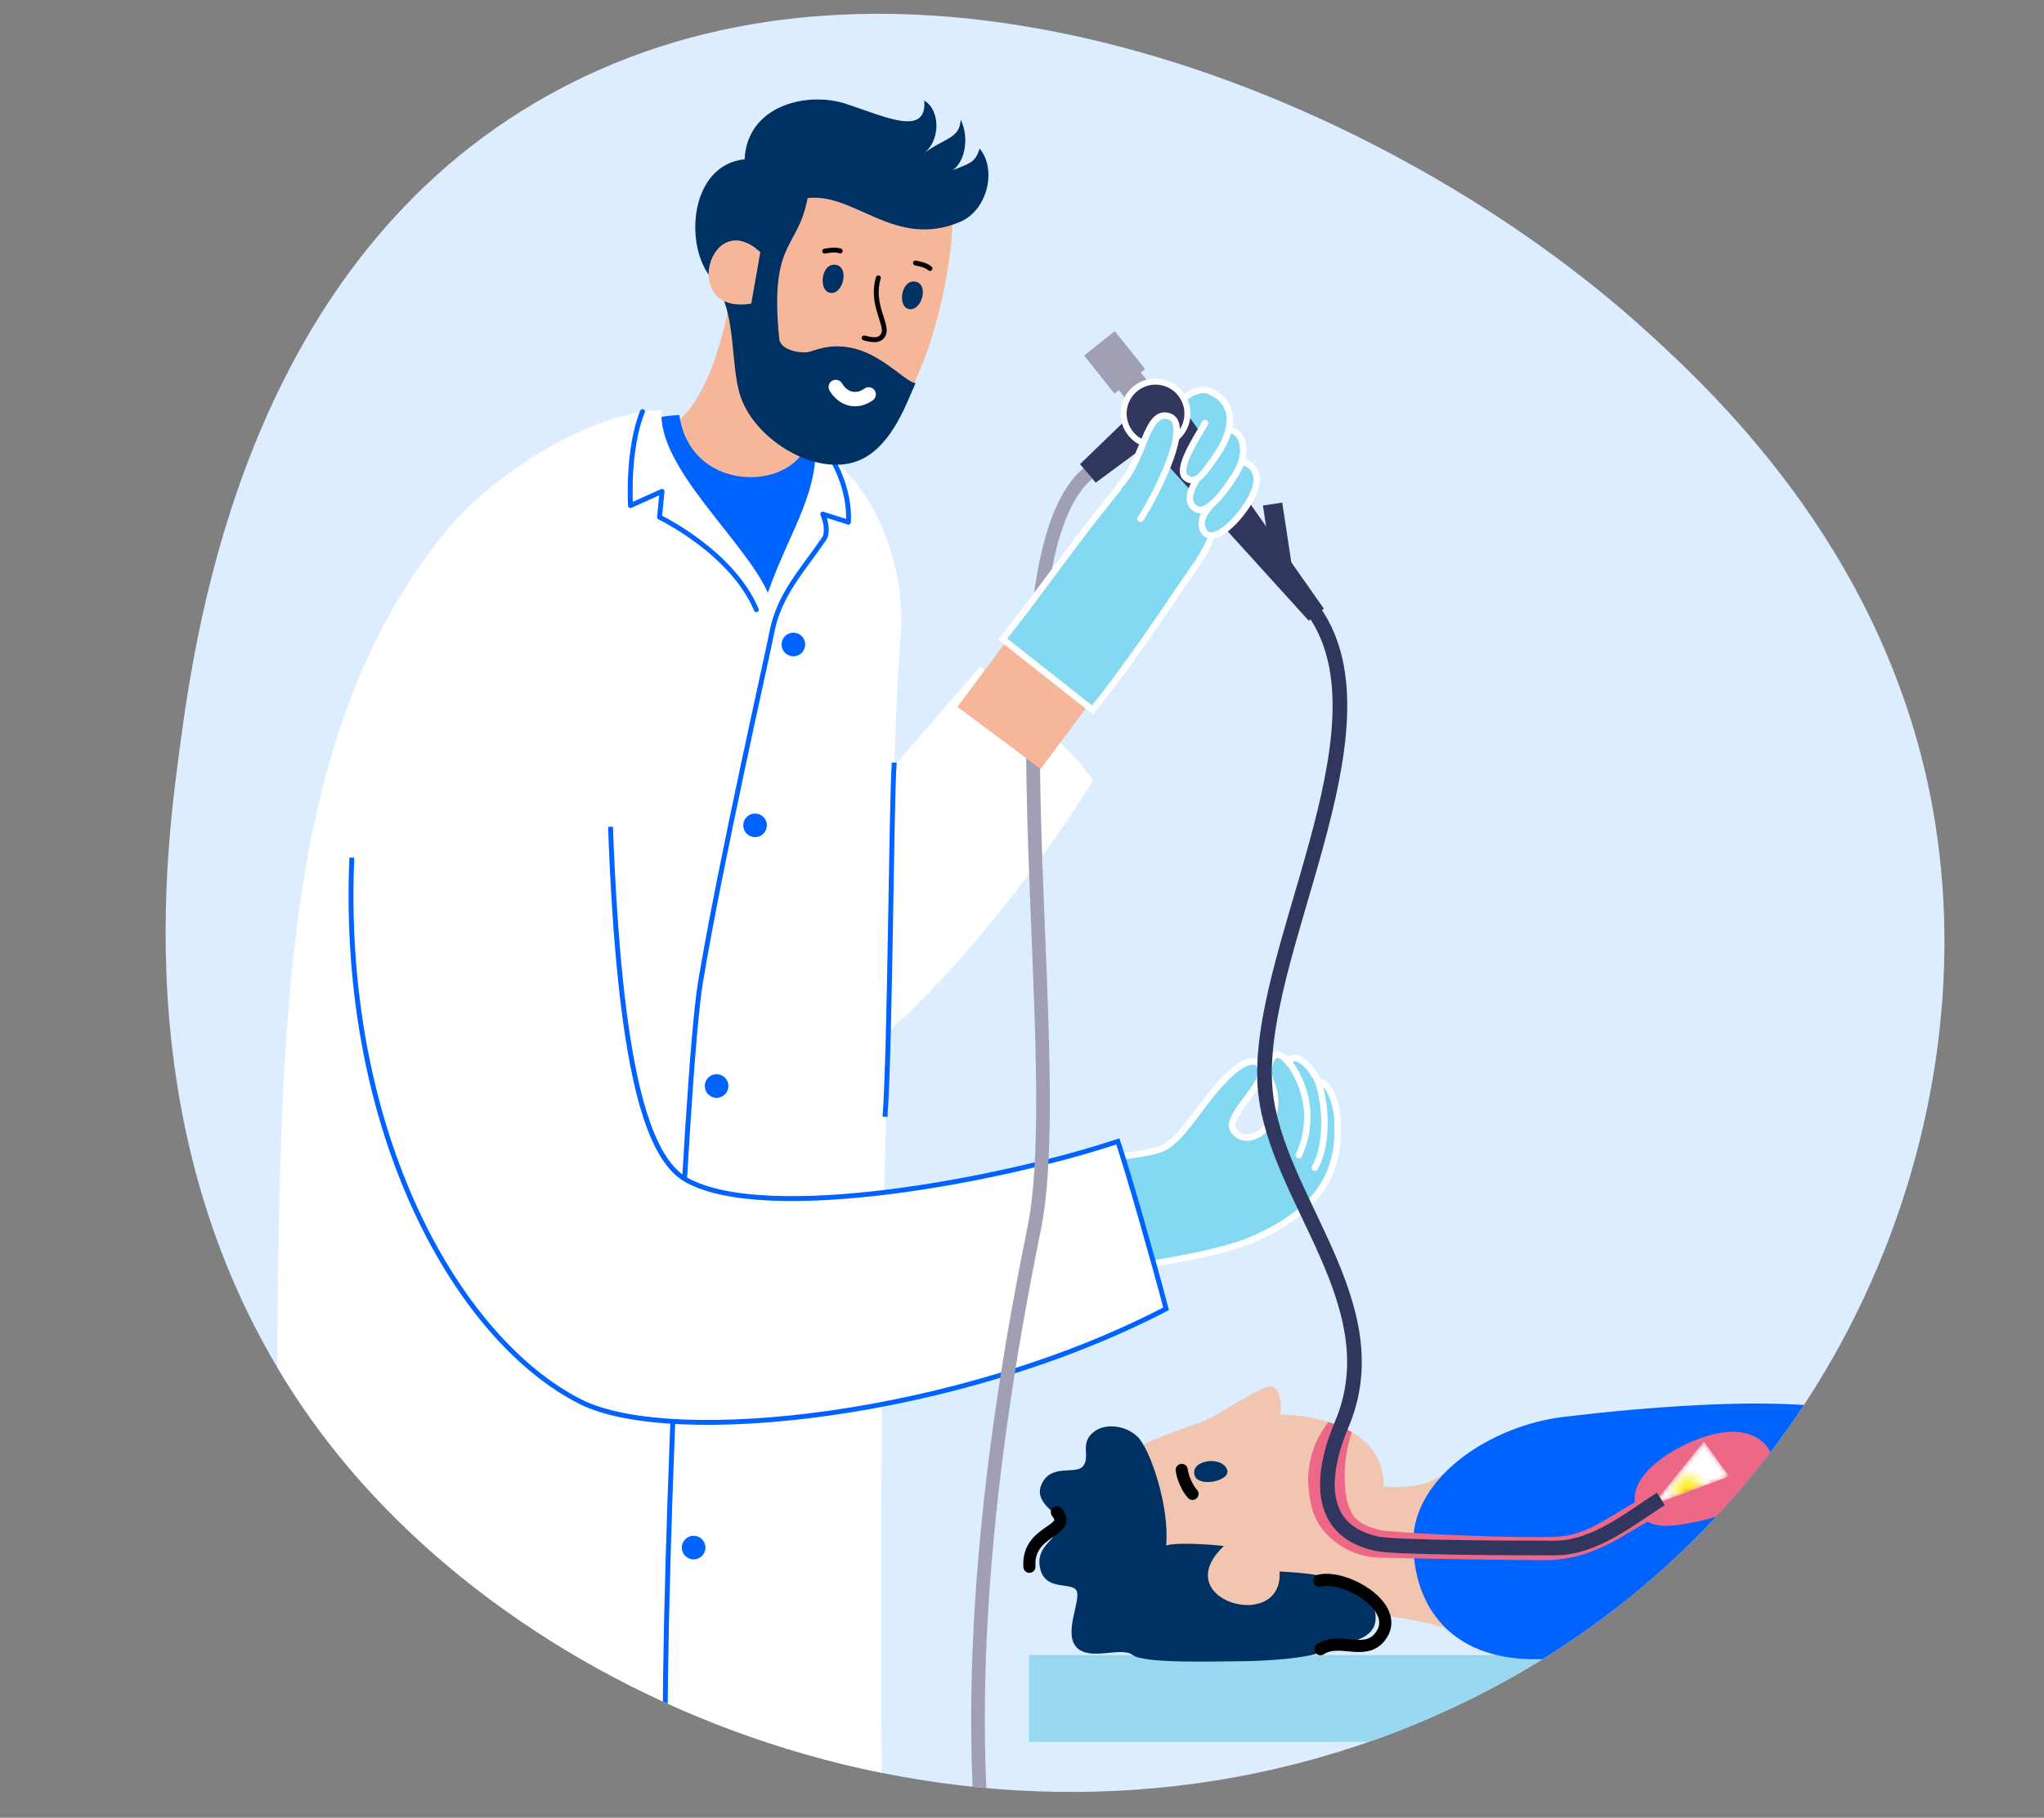 <?xml version="1.0" encoding="UTF-8"?>
<svg xmlns="http://www.w3.org/2000/svg" xmlns:xlink="http://www.w3.org/1999/xlink" id="_Слой_187" viewBox="0 0 418.245 372.019">
  <rect x="0" y="0" width="418.245" height="372.019" fill="#808080" stroke="none"/>
  <defs>
    <style>.cls-1{fill:#f2c5b1;}.cls-1,.cls-2,.cls-3,.cls-4,.cls-5,.cls-6,.cls-7,.cls-8,.cls-9,.cls-10,.cls-11,.cls-12,.cls-13{stroke-width:0px;}.cls-14,.cls-15{stroke:#000;}.cls-14,.cls-15,.cls-2,.cls-16,.cls-17,.cls-18,.cls-19{fill:none;}.cls-14,.cls-15,.cls-17,.cls-18{stroke-linejoin:round;}.cls-14,.cls-15,.cls-17,.cls-18,.cls-20,.cls-19{stroke-linecap:round;}.cls-15{stroke-width:2.486px;}.cls-21{clip-path:url(#clippath);}.cls-22{mask:url(#mask);}.cls-3{fill:url(#linear-gradient);}.cls-4{fill:url(#radial-gradient);}.cls-5,.cls-23{fill:#30365e;}.cls-6{fill:#003163;}.cls-7{fill:#0062ff;}.cls-8{fill:#f5b699;}.cls-23{stroke-width:1.248px;}.cls-23,.cls-16,.cls-24,.cls-20,.cls-19{stroke-miterlimit:10;}.cls-23,.cls-18,.cls-20,.cls-19{stroke:#fff;}.cls-9{fill:#99d8f0;}.cls-10{fill:#dcedff;}.cls-16{stroke:#30365e;stroke-width:3px;}.cls-17,.cls-24{stroke:#0062ff;}.cls-24,.cls-12{fill:#fff;}.cls-18{stroke-width:2.945px;}.cls-20{fill:#83d8f2;}.cls-20,.cls-19{stroke-width:1.327px;}.cls-11{fill:#ed6887;}.cls-13{fill:#a19fb3;}</style>
    <clipPath id="clippath">
      <path class="cls-2" d="M112.542,19.291c73.923-40.887,172.957,1.591,224.563,48.682,14.742,13.453,50.488,47.012,58.929,100.8,10.486,66.814-23.836,147.798-102.551,182.439-85.678,37.705-181.477,1.971-226.313-56.033-41.932-54.248-33.54-118.123-30.541-140.943,3.518-26.771,13.98-100.69,75.913-134.945h0Z"></path>
    </clipPath>
    <linearGradient id="linear-gradient" x1="-3419.127" y1="-6956.982" x2="-3402.707" y2="-6956.982" gradientTransform="translate(-931.426 -7147.622) rotate(-35.857) scale(.976 -.975)" gradientUnits="userSpaceOnUse">
      <stop offset=".245" stop-color="#fff"></stop>
      <stop offset=".374" stop-color="#b9b9b9"></stop>
      <stop offset=".508" stop-color="#787878"></stop>
      <stop offset=".63" stop-color="#444"></stop>
      <stop offset=".736" stop-color="#1f1f1f"></stop>
      <stop offset=".821" stop-color="#080808"></stop>
      <stop offset=".875" stop-color="#000"></stop>
    </linearGradient>
    <mask id="mask" x="338.238" y="294.993" width="15.583" height="12.974" maskUnits="userSpaceOnUse">
      <polygon class="cls-3" points="338.238 307.966 346.03 305.063 353.822 302.16 351.232 298.576 348.642 294.993 343.44 301.48 338.238 307.966"></polygon>
    </mask>
    <radialGradient id="radial-gradient" cx="2985.104" cy="-1172.444" fx="2985.104" fy="-1172.444" r="6.279" gradientTransform="translate(-487.437 -2743.754) rotate(51.517) scale(.976 -1.062) skewX(.448)" gradientUnits="userSpaceOnUse">
      <stop offset=".104" stop-color="#fcee21"></stop>
      <stop offset=".613" stop-color="#fff"></stop>
    </radialGradient>
  </defs>
  <path class="cls-10" d="M112.542,19.291c73.923-40.887,172.957,1.591,224.563,48.682,14.742,13.453,50.488,47.012,58.929,100.8,10.486,66.814-23.836,147.798-102.551,182.439-85.678,37.705-181.477,1.971-226.313-56.033-41.932-54.248-33.54-118.123-30.541-140.943,3.518-26.771,13.98-100.69,75.913-134.945h0Z"></path>
  <g class="cls-21">
    <rect class="cls-9" x="210.553" y="338.708" width="269.802" height="17.782"></rect>
    <path class="cls-1" d="M261.227,330.849c9.859-.786,27.729-1.772,40.057,4.733,4.623,2.439,62.427-.516,64.661,1.452,3.602,3.173-45.378-.466-45.045-21.188.354-17.611-7.874-20.773-11.663-19.967-2.789.593-10.039,3.058-14.608,6.255-4.569,3.196-13.684,2.816-23.899-.603-10.216-3.419-19.361,30.084-9.502,29.318Z"></path>
    <path class="cls-1" d="M283.139,304.217c0,.659-.059,1.354-.153,2.095-.33,2.38-.86,4.569-1.543,6.583-.165.472-.33.93-.507,1.379-.577,1.448-1.213,2.814-1.943,4.075-.106.212-.235.423-.353.636-1.048,1.79-2.202,3.392-3.415,4.84-.035.059-.094.118-.141.177-2.226,2.638-4.593,4.734-6.677,6.394-.589.472-1.166.907-1.696,1.319-5.476,4.192-28.5-2.473-28.5-2.473,0,0-13.72-27.064-9.021-30.714,1.331-1.049,3.003-2.002,4.77-2.863,4.487-2.19,9.669-3.792,12.095-4.734,3.403-1.296,11.635-7.184,13.849-7.184,1.366,0,1.943,1.626,2.12,3.204.082.671.082,1.319.047,1.848-.012.271-.035.519-.071.707,1.036,0,2.709.083,4.652.365.318.047.648.094.978.153.33.06.66.118,1.001.177.118.036.248.059.365.083.919.189,1.861.436,2.814.73,1.637.506,3.286,1.178,4.793,2.061,3.721,2.19,6.595,5.664,6.536,11.141Z"></path>
    <path class="cls-6" d="M250.44,316.398s-8.746-.95-11.822-.113c.741-7.988-3.302-19.81-5.863-22.258-2.561-2.448-6.49-2.609-8.52-1.272-3.737,2.448-.805,5.492-2.77,7.457-1.53,1.514-6.072-.499-8.101,3.092-2.513,4.413,3.93,6.474,3.624,8.617-.451,3.189-5.218,4.268-4.156,9.052,1.063,4.8,6.491,2.674,7.457,4.59.967,1.917-2.753,8.726.017,11.592,2.77,2.883,9.121-.25,11.472,1.554,2.336,1.82,17.151,1.28,21.838,1.28,4.687,0,15.137-.575,17.488-2.282,2.335-1.707,11.709-1.063,10.227-7.989-1.498-6.925-13.32-7.779-19.504-8.101.854,12.675-23.209,5.975-11.387-5.218Z"></path>
    <path class="cls-15" d="M216.263,309.489c3.334,4.107-6.104,3.447-5.621,11.161"></path>
    <path class="cls-15" d="M269.96,323.501c5.251-1.337,17.094,5.51,12.44,11.469-3.124,4.01-8.319-.028-12.2,2.549"></path>
    <path class="cls-6" d="M244.475,302.033c.896,2.516,8.004.959,6.471-1.569-1.533-2.604-7.564-1.462-6.471,1.569Z"></path>
    <path class="cls-15" d="M241.806,300.837c.186,1.587,1.168,3.775,2.2,4.894"></path>
    <path class="cls-7" d="M289.175,315.569c0,13.252,7.761,23.995,24.729,23.995h62.744s10.842-50.068-3.527-51.665c-14.369-1.597-35.847,0-53.162,2.078-14.973,1.797-30.784,12.34-30.784,25.592Z"></path>
    <path class="cls-12" d="M163.167,174.293c9.332-4.275,23.068-21.482,37.511-37.987,5.364,7.428,17.862,15.226,22.946,23.439-11.51,19.184-44.715,62.447-62.439,62.447-9.51,0-.441-8.627-.321-8.512,0,0,11.527-77.958,13.051-66.018,3.272,25.628-14.157,28.192-10.749,26.631Z"></path>
    <path class="cls-8" d="M137.391,87.266c7.311-4.874,10.536-18.151,12.184-26.806.895-4.698,22.134,8.873,20.526,14.342-1.608,5.469-5.873,22.094-7.997,25.851-4.182,7.399-30.1-9.796-24.714-13.387Z"></path>
    <path class="cls-7" d="M128.301,85.958c1.634.297,6.389-.743,10.698-1.04,2.229,15.749,22.012,15.639,25.943,6.493,5.052,4.309,11.945,11.633,12.985,13.713,1.04,2.08-9.212,34.916-23.624,31.053-14.412-3.863-27.338-36.401-26.001-50.219Z"></path>
    <path class="cls-20" d="M217.945,237.792c5.782-.616,14.593-1.094,19.173-2.509,5.274-1.63,9.195-11.396,15.911-16.605,3.112-2.413,5.788-1.875,4.771,1.922-.707,2.639-6.805,8.19-5.519,10.504,2.587,4.656,11.533-.668,7.684-9.938-.738-1.778-.253-4.73,1.099-5.307.469-.2,1.61.075,2.961,2.097-.28-.656.042-1.253.614-1.419.869-.253,3.197.864,5.105,4.884,1.803-.328,3.727,3.632,3.944,7.865.504,9.833-2.797,17.803-16.814,24.134-8.861,4.002-26.22,5.663-34.182,7.753-3.862-4.892-1.834-16.969-4.747-23.38Z"></path>
    <path class="cls-19" d="M265.788,236.402c2.253-4.828,3.083-12.513-2.596-19.738"></path>
    <path class="cls-12" d="M181.445,224.466c-.988,24.703-1.405,100.401-1,143.299H57.108c-.751-42.031-.496-96.566,0-119.631,1.245-57.96,5.903-103.854,33.3-138.399,11.461-14.451,32.775-25.908,44.98-25.75-.996,11.631,16.982,26.637,21.737,37.335,4.046-11.668,9.819-19.425,9.781-29.53,12.044,6.243,18.426,24.306,17.42,37.49-2.035,26.681-1.549,61.853-2.882,95.187Z"></path>
    <path class="cls-19" d="M269.744,221.421c1.942,5.999,1.624,13.538-.699,17.573"></path>
    <path class="cls-17" d="M170.066,93.652c2.322,3.897,3.773,8.648,3.547,13.222-1.754-.553-3.508-1.106-5.262-1.66.902,2.019.88,4.157.343,4.95-4.242,6.276-9.261,11.398-10.751,19.214-.931,4.885-10.399,46.44-14.607,71.61-3.113,18.619-8.537,138.13-6.925,166.776"></path>
    <path class="cls-17" d="M131.461,84.233c-3.173,7.869-2.442,19.232-2.442,19.232l6.446-2.904-.514,5.287s14.812,7.082,19.814,18.933"></path>
    <path class="cls-24" d="M71.994,175.522c-2.437,56.659,21.901,98.909,46.886,111.402,18.651,9.325,77.133,3.112,119.724-19.068-2.292-8.806-7.948-28.658-9.879-34.252-24.014,7.965-71.683,16.932-88.148,7.952-8.357-4.558-13.854-23.643-15.658-72.347"></path>
    <circle class="cls-7" cx="162.341" cy="131.9" r="2.417"></circle>
    <circle class="cls-7" cx="146.629" cy="222.265" r="2.417"></circle>
    <circle class="cls-7" cx="141.929" cy="316.727" r="2.417"></circle>
    <circle class="cls-7" cx="154.501" cy="168.91" r="2.417"></circle>
    <path class="cls-24" d="M181.092,228.559c1.05-14.346,1.263-63.212,1.882-72.485"></path>
    <path class="cls-8" d="M194.906,43.255c.315,9.393-3.482,27.477-8.715,36.67-3.7,6.5-9.222,10.133-15.58,9.921-10.933-.361-14.594-10.804-19.624-22.853-5.03-12.049-.123-24.375,5.31-28.448,5.433-4.074,31.743-8.413,38.609,4.71Z"></path>
    <path class="cls-6" d="M171.126,54.226c2.69.58,1.39,6.058-1.197,5.72-2.601-.34-1.896-6.382,1.197-5.72Z"></path>
    <path class="cls-6" d="M187.482,57.683c2.63.71,1.065,6.035-1.481,5.575-2.529-.471-1.526-6.389,1.481-5.575Z"></path>
    <path class="cls-14" d="M179.731,56.872c-1.593,5.201,1.777,9.34,1.13,11.314-.648,1.973-2.874,1.259-4.047.98"></path>
    <path class="cls-14" d="M187.325,53.826c.731.143,2.241.439,2.965,1.114"></path>
    <path class="cls-14" d="M168.745,51.399c.727-.125,2.242-.405,3.175-.044"></path>
    <path class="cls-6" d="M152.36,32.595c.543-11.058,12.801-13.939,20.739-11.346,7.934,2.592,16.612,6.869,16.023-.669,3.443,2.069,3.217,8.341-.065,10.795,4.181-3.163,7.346-2.957,7.514-6.905,1.795,3.598.919,8.633-1.63,10.35,3.707-1.43,4.604-1.619,5.522-4.399,3.514,4.157,1.699,12.615-4.086,15.023-13.327,5.548-21.505-6.078-31.133-4.901-1.94,10.642-7.848,8.504-5.796,28.818.223,2.2,3.984,2.941,5.75,2.73,1.212-.145,4.526-2.093,9.808-.713,5.951,1.555,10.82,7.237,12.355,6.992-1.807,3.922-4.701,12.678-11.203,15.686-8.558,3.957-21.567-3.755-24.638-12.935-2.275-6.803-.543-17.732-5.916-24.114-5.751-6.829-4.427-23.249,6.757-24.415Z"></path>
    <path class="cls-8" d="M153.722,62.128l1.857-10.512c-10.346-9.648-16.635,13.007-1.857,10.512Z"></path>
    <path class="cls-18" d="M171.018,79.201c1.531,2.547,4.259,3.276,6.731,1.516"></path>
    <path class="cls-15" d="M272.761,295.515c.636,1.091.636,4.635-.182,5.907"></path>
    <rect class="cls-12" x="371.553" y="285.106" width="174.055" height="83.07"></rect>
    <path class="cls-11" d="M341.292,309.492c-2.814,1.036-5.405,2.614-7.914,4.133-5.547,3.38-10.705,5.688-17.3,5.677-12.483-.036-32.81-.483-33.764-.506-1.142-.036-2.261-.189-3.321-.447-2.85-.683-5.405-2.168-7.549-4.382-2.72-2.803-3.451-6.312-3.733-9.998-.259-3.451.73-7.36,2.096-9.823.612-1.083,1.272-2.167,2.002-3.132,1.637.506,3.286,1.178,4.793,2.061-.353,1.036-.589,1.978-.683,2.402-.589,2.673-.907,5.428-.73,8.172.129,2.144.389,4.358,1.543,6.23,1.048,1.696,2.885,2.461,4.711,3.014.235.071.471.141.706.201,2.12.576,23.683,1.542,30.773,1.484,3.239-.024,6.595.189,9.704-.789,2.98-.93,5.653-2.58,8.303-4.181,2.697-1.649,5.488-3.346,8.738-4.546l1.625,4.428Z"></path>
    <path class="cls-11" d="M358.201,307.079c-4.173,2.795-9.222,4.173-14.102,4.929-3.829.594-7.655.466-9.143-3.068-2.131-5.063,3.44-9.822,8.064-12.362,5.182-2.847,12.525-5.363,17.298-1.786,3.518,2.637,3.133,7.489-.194,10.738-.584.571-1.23,1.084-1.923,1.548Z"></path>
    <path class="cls-13" d="M199.138,368.176h2.798c-1.743-32.817,1.939-71.861,11.038-116.444,2.781-13.631,1.85-36.707.864-61.138-1.543-38.224-3.293-81.549,9.673-92.645l-1.817-2.122c-13.995,11.976-12.293,54.122-10.647,94.879.979,24.257,1.904,47.168-.81,60.466-9.131,44.742-12.834,83.973-11.098,117.003Z"></path>
    <rect class="cls-8" x="199.538" y="133.703" width="21.251" height="19.221" transform="translate(127.448 -97.239) rotate(36.733)"></rect>
    <path class="cls-20" d="M205.17,130.792c6.725-8.331,13.752-18.652,22.461-29.403,7.512-9.275,11.39-16.093,14.249-19.405,2.925-3.387,8.684-3.147,7.407,3.237-1.277,6.384,4.573,17.556-4.758,30.725-4.443,6.271-12.388,18.729-20.982,29.344l-18.377-14.497Z"></path>
    <g class="cls-22">
      <polygon class="cls-4" points="338.238 307.966 346.03 305.063 353.822 302.16 351.232 298.576 348.642 294.993 343.44 301.48 338.238 307.966"></polygon>
    </g>
    <path class="cls-16" d="M339.854,306.775c-6.027,3.767-13.419,10.045-21.752,10.045-8.589,0-32.584-.077-36.33-.874-12.814-2.726-11.36-14.668-7.233-24.41,10.395-24.536-13.492-46.098-15.631-68.344-2.625-27.302,26.909-73.689,10.032-97.97"></path>
    <polygon class="cls-5" points="270.881 124.567 267.798 127.03 233.58 89.299 241.628 82.868 270.881 124.567"></polygon>
    <polygon class="cls-5" points="224.205 98.782 220.997 94.994 231.054 85.263 235.46 90.465 224.205 98.782"></polygon>
    <rect class="cls-13" x="226.823" y="70.845" width="5.741" height="10.677" transform="translate(2.694 160.054) rotate(-38.627)"></rect>
    <rect class="cls-13" x="224.066" y="69.186" width="8.019" height="9.945" transform="translate(3.604 158.601) rotate(-38.627)"></rect>
    <rect class="cls-5" x="259.397" y="103.089" width="3.998" height="13.342" transform="translate(-13.507 40.454) rotate(-8.628)"></rect>
    <circle class="cls-23" cx="236.446" cy="84.634" r="6.534" transform="translate(5.547 183.404) rotate(-42.854)"></circle>
    <path class="cls-20" d="M229.132,99.317c5.127-5.339,5.376-15.756,10.15-14.085,4.42,1.549-2.048,14.836-5.897,20.946"></path>
    <path class="cls-20" d="M253.713,94.515c2.05.005,6.165,2.443.733,9.88-2.955,4.044-5.97,5.79-7.423,5.026-1.004-.527-1.977-2.847.18-5.307,2.155-2.46,4.46-9.604,6.511-9.599Z"></path>
    <path class="cls-20" d="M250.005,89.159c2.167-3.264,6.866,1.385,2.775,7.943-2.867,4.596-6.005,8.143-7.965,7.088-2.314-1.245-1.158-3.959-.206-5.604.951-1.644,3.231-6.163,5.396-9.426Z"></path>
    <path class="cls-20" d="M247.769,80.179c5.697,2.678,4.191,8.483,1.377,12.652-2.817,4.169-4.463,6.584-6.508,4.931-2.046-1.654,2.013-7.844,3.951-11.162"></path>
  </g>
</svg>
